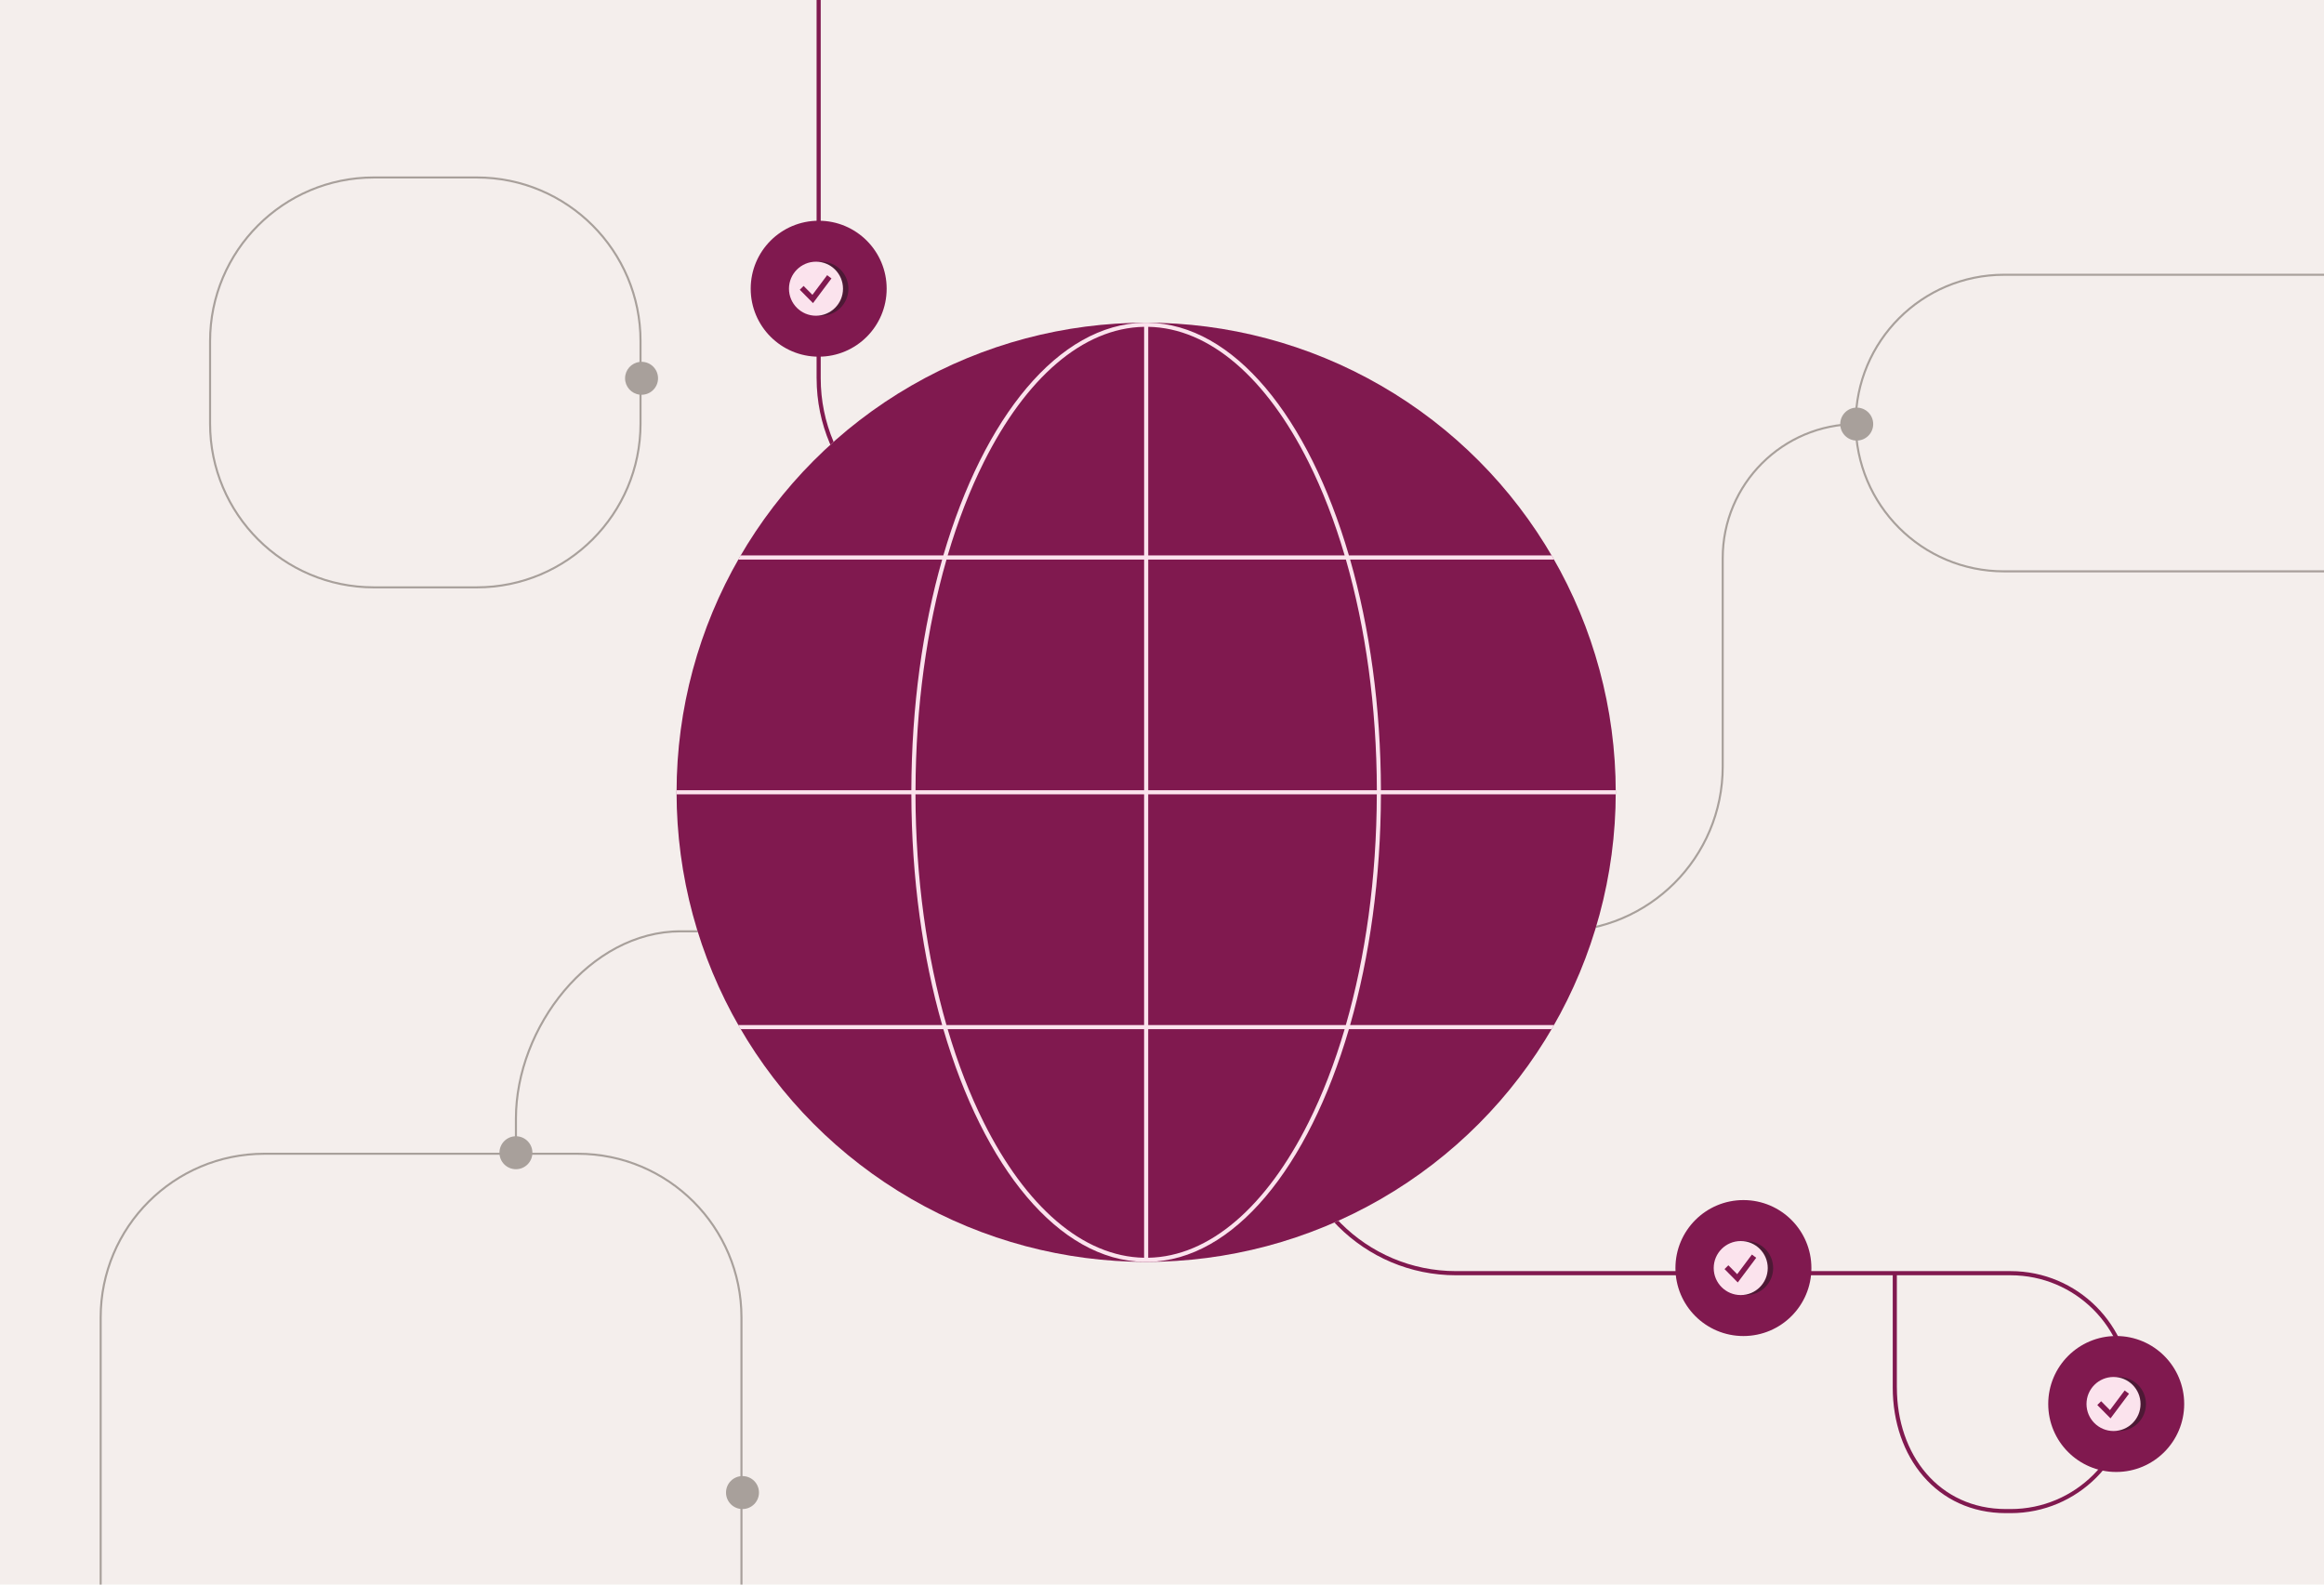 <?xml version="1.0" encoding="UTF-8"?><svg id="Layer_1" xmlns="http://www.w3.org/2000/svg" width="880" height="600" viewBox="0 0 880 600"><defs><style>.cls-1{fill:none;}.cls-1,.cls-2,.cls-3,.cls-4,.cls-5,.cls-6,.cls-7,.cls-8{stroke-width:0px;}.cls-2,.cls-3{fill-rule:evenodd;}.cls-2,.cls-5{fill:#a8a09b;}.cls-3,.cls-7{fill:#fbe3ed;}.cls-4{fill:#4d1935;}.cls-6{fill:#80194f;}.cls-8{fill:#f4eeec;}</style></defs><rect class="cls-8" width="880" height="600"/><path class="cls-2" d="m703.06,160.97c-27.81,0-50.35,22.54-50.35,50.35v78.93c0,34.67-28.11,62.78-62.78,62.78h-332.18c-34.24,0-62,36.27-62,70.51v12.94h-.78v-12.94c0-34.67,28.11-71.29,62.78-71.29h332.18c34.24,0,62-27.76,62-62v-78.93c0-28.24,22.89-51.13,51.13-51.13v.78Z"/><path class="cls-2" d="m880,215.95h-121.18c-30.8,0-55.76-24.97-55.76-55.76s24.97-55.76,55.76-55.76h121.18v-.78h-121.18c-31.23,0-56.54,25.31-56.54,56.54s25.31,56.54,56.54,56.54h121.18v-.78Z"/><path class="cls-2" d="m281.15,600v-101.13c0-34.46-27.93-62.39-62.39-62.39h-118.64c-34.46,0-62.39,27.93-62.39,62.39v101.13h.78v-101.13c0-34.03,27.58-61.61,61.61-61.61h118.64c34.03,0,61.61,27.58,61.61,61.61v101.13h.78Z"/><path class="cls-5" d="m287.39,565.16c0,3.45-2.79,6.24-6.24,6.24s-6.24-2.79-6.24-6.24,2.79-6.24,6.24-6.24,6.24,2.79,6.24,6.24Z"/><path class="cls-5" d="m709.3,160.58c0,3.45-2.79,6.24-6.24,6.24s-6.24-2.79-6.24-6.24,2.79-6.24,6.24-6.24,6.24,2.79,6.24,6.24Z"/><path class="cls-5" d="m201.6,436.48c0,3.45-2.79,6.24-6.24,6.24s-6.24-2.79-6.24-6.24,2.79-6.24,6.24-6.24,6.24,2.79,6.24,6.24Z"/><path class="cls-2" d="m242.93,149.48v10.92c0,34.46-27.93,62.39-62.39,62.39h-38.99c-34.46,0-62.39-27.93-62.39-62.39v-31.2c0-34.46,27.93-62.39,62.39-62.39h38.99c34.46,0,62.39,27.93,62.39,62.39v7.8c3.45,0,6.24,2.79,6.24,6.24s-2.79,6.24-6.24,6.24Zm-101.38-81.89h38.99c34.03,0,61.61,27.58,61.61,61.61v7.85c-3.08.38-5.46,3.01-5.46,6.19s2.38,5.81,5.46,6.19v10.97c0,34.03-27.58,61.61-61.61,61.61h-38.99c-34.03,0-61.61-27.58-61.61-61.61v-31.2c0-34.03,27.58-61.61,61.61-61.61Z"/><path class="cls-6" d="m309.22,143.24c0,34.89,28.28,63.17,63.17,63.17h115.81v213.3c0,34.89,28.28,63.17,63.17,63.17h165.33v42.5c0,26.27,16.62,47.57,42.89,47.57h1.75c25.3,0,45.82-20.51,45.82-45.82s-20.51-45.82-45.82-45.82h-209.98c-34.03,0-61.61-27.58-61.61-61.61v-214.86h-117.37c-34.03,0-61.61-27.58-61.61-61.61V0h-1.56v143.24Zm409.04,382.14v-42.5h43.09c24.44,0,44.26,19.82,44.26,44.26s-19.82,44.26-44.26,44.26h-1.75c-25.41,0-41.33-20.6-41.33-46.01Z"/><path class="cls-6" d="m685.9,480.15c0,14.21-11.52,25.74-25.74,25.74s-25.74-11.52-25.74-25.74,11.52-25.74,25.74-25.74,25.74,11.52,25.74,25.74Z"/><path class="cls-6" d="m335.74,109.32c0,14.21-11.52,25.74-25.74,25.74s-25.74-11.52-25.74-25.74,11.52-25.74,25.74-25.74,25.74,11.52,25.74,25.74Z"/><path class="cls-6" d="m827.06,531.62c0,14.21-11.52,25.74-25.74,25.74s-25.74-11.52-25.74-25.74,11.52-25.74,25.74-25.74,25.74,11.52,25.74,25.74Z"/><path class="cls-4" d="m321.26,109.32c0,5.65-4.58,10.23-10.23,10.23s-10.23-4.58-10.23-10.23,4.58-10.23,10.23-10.23,10.23,4.58,10.23,10.23Z"/><path class="cls-7" d="m319.21,109.32c0,5.65-4.58,10.23-10.23,10.23s-10.23-4.58-10.23-10.23,4.58-10.23,10.23-10.23,10.23,4.58,10.23,10.23Z"/><path class="cls-6" d="m314.84,105.43l-6.99,9.34-5.01-5.06,1.45-1.44,3.34,3.37,5.57-7.44,1.64,1.23Z"/><rect class="cls-1" x="256.19" y="122.19" width="355.62" height="355.62"/><circle class="cls-7" cx="434" cy="300" r="177.81"/><path class="cls-7" d="m611.81,300.78c0-.26,0-.52,0-.78s0-.52,0-.78h-88.91c-.07-31.77-4.3-61.58-11.67-87.35h77.24c-.3-.52-.6-1.04-.9-1.56h-76.79c-15.3-52.3-43.58-87.56-76.01-88.12h0c-.26,0-.52,0-.78,0s-.52,0-.78,0h0c-32.42.56-60.7,35.83-76.01,88.12h-76.78c-.3.52-.6,1.04-.9,1.56h77.24c-7.37,25.77-11.6,55.57-11.67,87.35h-88.91c0,.26,0,.52,0,.78s0,.52,0,.78h88.91c.07,31.77,4.3,61.58,11.67,87.35h-77.24c.3.52.6,1.04.9,1.56h76.78c15.3,52.3,43.58,87.56,76.01,88.12h0c.26,0,.52,0,.78,0s.52,0,.78,0h0c32.42-.56,60.7-35.83,76.01-88.12h76.79c.3-.52.6-1.04.9-1.56h-77.24c7.37-25.77,11.6-55.57,11.67-87.35h88.91Zm-178.59,175.47v-86.56h-74.38c3.81,12.94,8.42,24.81,13.69,35.35,15.83,31.66,37.35,50.79,60.69,51.21Zm-74.83-88.12h74.83v-87.35h-86.57c.07,31.83,4.34,61.64,11.73,87.35Zm-11.73-88.91h86.57v-87.35h-74.83c-7.4,25.7-11.66,55.52-11.73,87.35Zm12.19-88.91h74.38v-86.56c-23.34.42-44.86,19.55-60.69,51.21-5.27,10.54-9.88,22.41-13.69,35.35Zm75.94-86.56v86.56h74.38c-3.81-12.94-8.42-24.81-13.69-35.35-15.83-31.66-37.35-50.79-60.69-51.21Zm74.83,88.12h-74.83v87.35h86.57c-.07-31.83-4.34-61.64-11.73-87.35Zm11.73,88.91h-86.57v87.35h74.83c7.4-25.7,11.66-55.52,11.73-87.35Zm-12.19,88.91h-74.38v86.56c23.34-.42,44.86-19.55,60.69-51.21,5.27-10.54,9.88-22.41,13.69-35.35Z"/><circle class="cls-6" cx="434" cy="300" r="177.81"/><path class="cls-3" d="m611.81,300.78c0-.26,0-.52,0-.78s0-.52,0-.78h-88.91c-.07-31.77-4.3-61.58-11.67-87.35h77.24c-.3-.52-.6-1.04-.9-1.56h-76.79c-15.3-52.3-43.58-87.56-76.01-88.12h0c-.26,0-.52,0-.78,0s-.52,0-.78,0h0c-32.42.56-60.7,35.83-76.01,88.12h-76.78c-.3.52-.6,1.04-.9,1.56h77.24c-7.37,25.77-11.6,55.57-11.67,87.35h-88.91c0,.26,0,.52,0,.78s0,.52,0,.78h88.91c.07,31.77,4.3,61.58,11.67,87.35h-77.24c.3.52.6,1.04.9,1.56h76.78c15.3,52.3,43.58,87.56,76.01,88.12h0c.26,0,.52,0,.78,0s.52,0,.78,0h0c32.42-.56,60.7-35.83,76.01-88.12h76.79c.3-.52.6-1.04.9-1.56h-77.24c7.37-25.77,11.6-55.57,11.67-87.35h88.91Zm-178.59,175.47v-86.56h-74.38c3.81,12.94,8.42,24.81,13.69,35.35,15.83,31.66,37.35,50.79,60.69,51.21Zm-74.83-88.12h74.83v-87.35h-86.57c.07,31.83,4.34,61.64,11.73,87.35Zm-11.73-88.91h86.57v-87.35h-74.83c-7.4,25.7-11.66,55.52-11.73,87.35Zm12.19-88.91h74.38v-86.56c-23.34.42-44.86,19.55-60.69,51.21-5.27,10.54-9.88,22.41-13.69,35.35Zm75.94-86.56v86.56h74.38c-3.81-12.94-8.42-24.81-13.69-35.35-15.83-31.66-37.35-50.79-60.69-51.21Zm74.83,88.12h-74.83v87.35h86.57c-.07-31.83-4.34-61.64-11.73-87.35Zm11.73,88.91h-86.57v87.35h74.83c7.4-25.7,11.66-55.52,11.73-87.35Zm-12.19,88.91h-74.38v86.56c23.34-.42,44.86-19.55,60.69-51.21,5.27-10.54,9.88-22.41,13.69-35.35Z"/><path class="cls-4" d="m671.42,480.15c0,5.65-4.58,10.23-10.23,10.23s-10.23-4.58-10.23-10.23,4.58-10.23,10.23-10.23,10.23,4.58,10.23,10.23Z"/><path class="cls-7" d="m669.37,480.15c0,5.65-4.58,10.23-10.23,10.23s-10.23-4.58-10.23-10.23,4.58-10.23,10.23-10.23,10.23,4.58,10.23,10.23Z"/><path class="cls-6" d="m665.01,476.26l-6.99,9.34-5.01-5.06,1.45-1.44,3.34,3.37,5.57-7.44,1.64,1.23Z"/><path class="cls-4" d="m812.58,531.62c0,5.65-4.58,10.23-10.23,10.23s-10.23-4.58-10.23-10.23,4.58-10.23,10.23-10.23,10.23,4.58,10.23,10.23Z"/><path class="cls-7" d="m810.53,531.62c0,5.65-4.58,10.23-10.23,10.23s-10.23-4.58-10.23-10.23,4.58-10.23,10.23-10.23,10.23,4.58,10.23,10.23Z"/><path class="cls-6" d="m806.16,527.73l-6.99,9.34-5.01-5.06,1.45-1.44,3.34,3.37,5.57-7.44,1.64,1.23Z"/></svg>